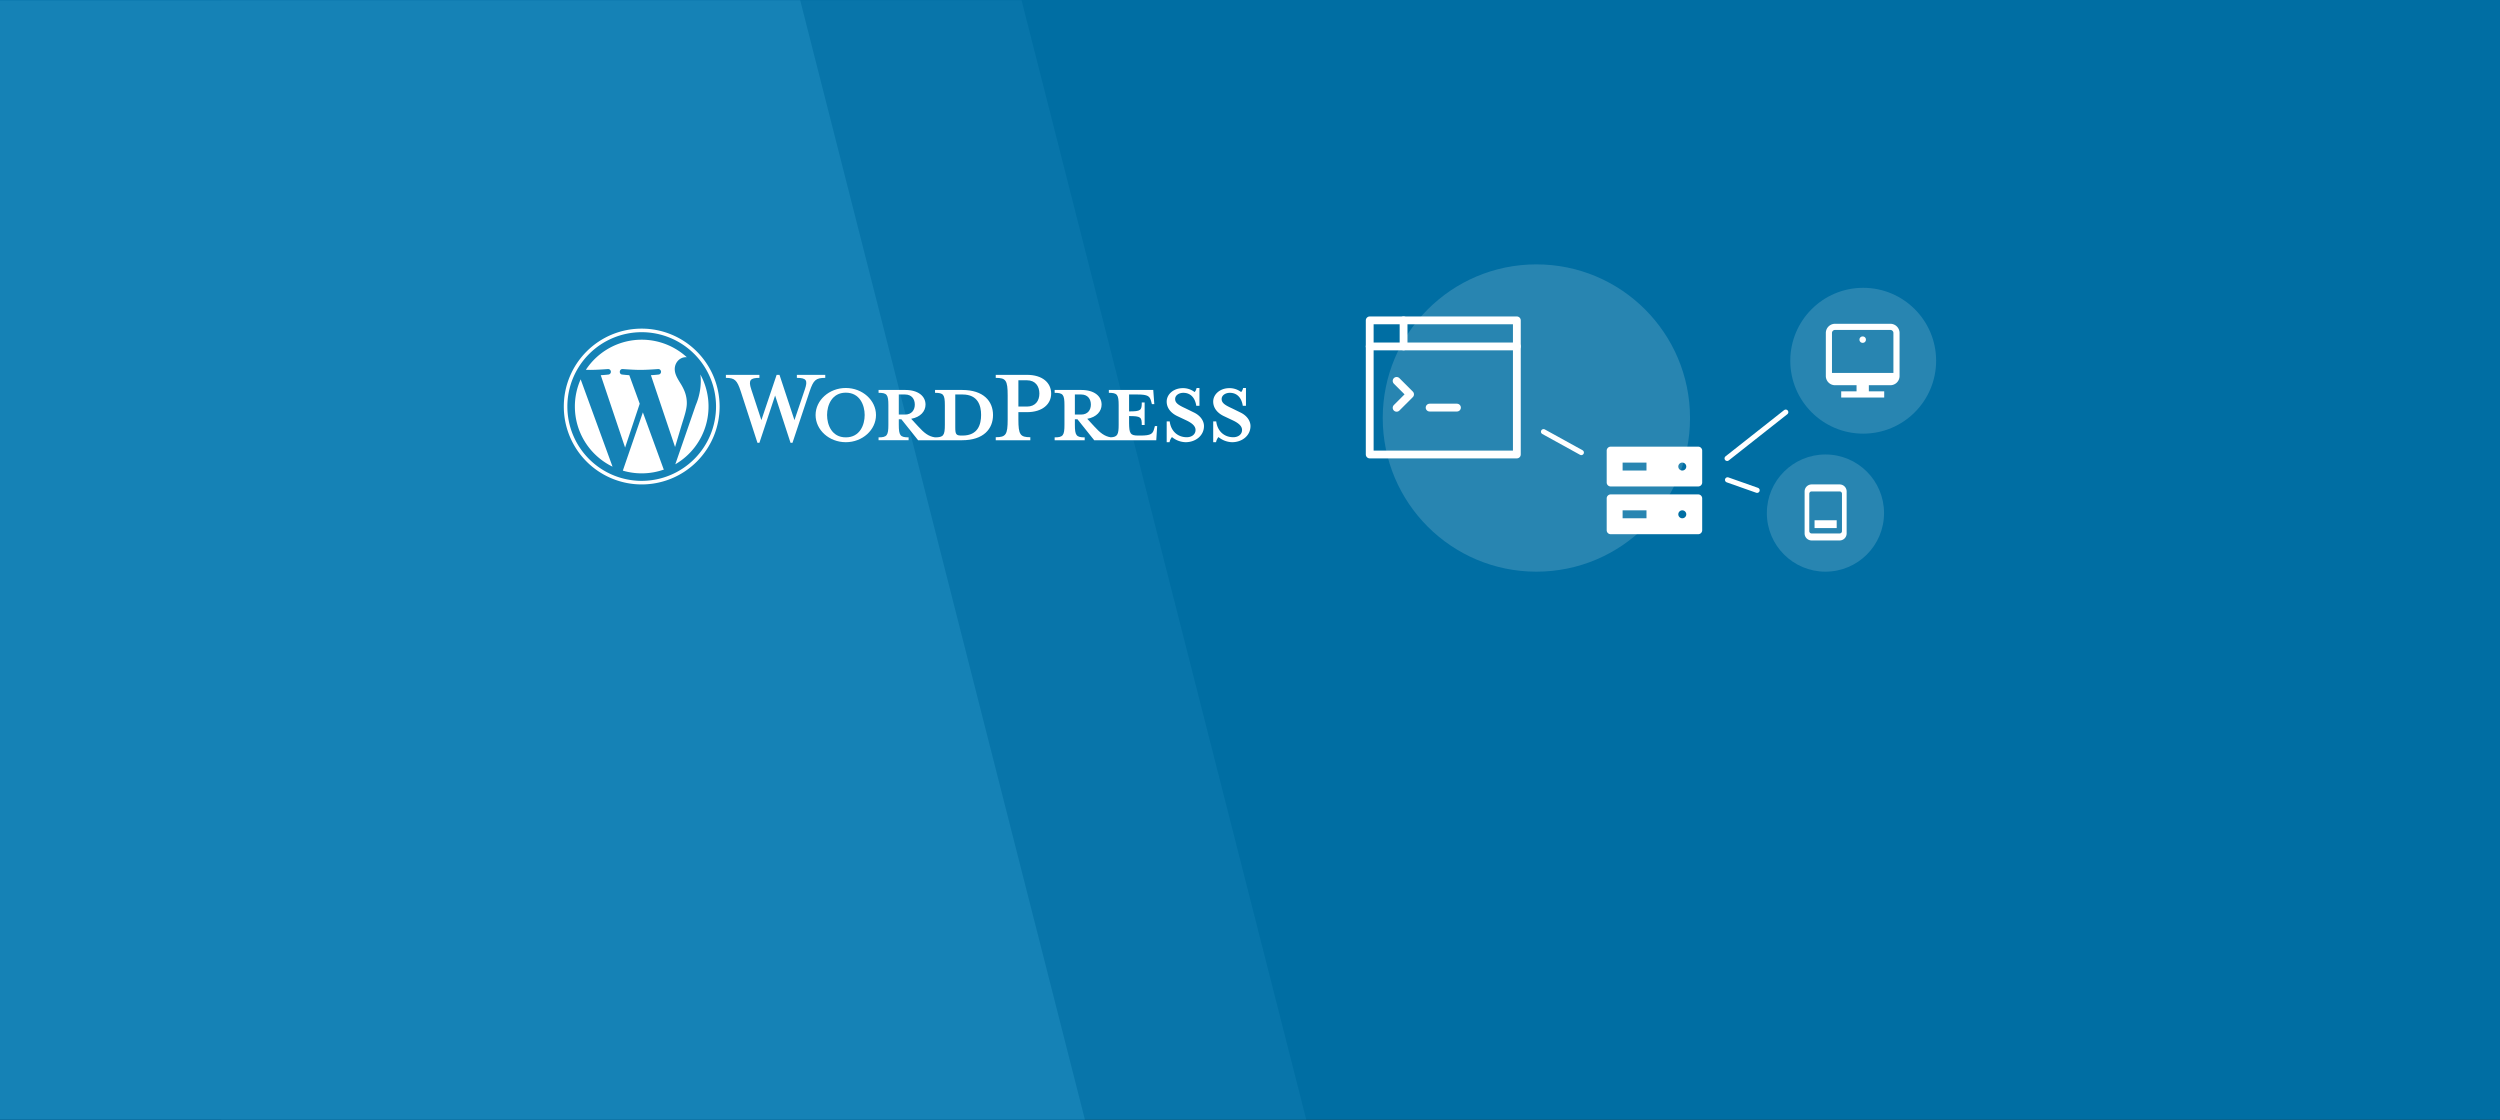 <svg xmlns="http://www.w3.org/2000/svg" width="1920" height="860"><g data-name="Gruppe 8"><path d="M0 0h1920v860H0z"/><path fill="#0073aa" opacity=".96" d="M0 0h1920v860H0z"/><path data-name="fikret-tozak-Zk--Ydz2IAs-unsplash" d="M0 .211h614.539L833.163 859.79H0Z" fill="#1683b7" opacity=".96"/><path data-name="fikret-tozak-Zk--Ydz2IAs-unsplash" d="M170 .211h614.539l218.624 859.579H170Z" fill="#1683b7" opacity=".37"/><g data-name="Gruppe 6"><g data-name="Gruppe 3" fill="#fff"><path data-name="Pfad 17" d="M738.869 299.483h-20.76v2.2c6.494 0 7.538 1.392 7.538 9.627v14.846c0 8.234-1.043 9.742-7.538 9.742-4.986-.7-8.35-3.364-12.989-8.466l-5.334-5.8c7.19-1.277 11.016-5.8 11.016-10.9 0-6.377-5.45-11.249-15.656-11.249h-20.412v2.2c6.494 0 7.538 1.392 7.538 9.627v14.846c0 8.234-1.044 9.742-7.538 9.742v2.2h23.08v-2.2c-6.494 0-7.538-1.508-7.538-9.742v-4.173h1.971l12.874 16.119h33.749c16.584 0 23.775-8.813 23.775-19.368s-7.191-19.251-23.776-19.251Zm-48.593 18.9v-15.42h4.754c5.218 0 7.539 3.595 7.539 7.77 0 4.06-2.32 7.654-7.539 7.654h-4.754Zm48.938 16.125h-.813c-4.174 0-4.754-1.043-4.754-6.378v-25.167h5.567c12.061 0 14.264 8.813 14.264 15.656.003 7.074-2.2 15.889-14.264 15.889Z"/><path data-name="Pfad 18" d="m610.139 322.678 8-23.661c2.32-6.842 1.276-8.813-6.146-8.813v-2.32h21.8v2.32c-7.306 0-9.045 1.739-11.945 10.206l-13.217 39.664h-1.51l-11.831-36.3-12.06 36.3h-1.509l-12.869-39.664c-2.783-8.466-4.639-10.206-11.366-10.206v-2.32h25.747v2.32c-6.843 0-8.7 1.623-6.263 8.813l7.77 23.661 11.714-34.794h2.2Z"/><path data-name="Pfad 19" d="M649.572 339.61c-12.76 0-23.2-9.394-23.2-20.877 0-11.365 10.439-20.76 23.195-20.76s23.195 9.4 23.195 20.76c.002 11.483-10.435 20.877-23.19 20.877Zm0-38.039c-10.669 0-14.381 9.625-14.381 17.163 0 7.656 3.712 17.165 14.381 17.165 10.787 0 14.5-9.509 14.5-17.165-.005-7.542-3.716-17.163-14.5-17.163Z"/><path data-name="Pfad 20" d="M791.289 335.783v2.319h-26.558v-2.319c7.771 0 9.163-1.971 9.163-13.57v-18.556c0-11.6-1.392-13.454-9.163-13.454v-2.32h24.006c11.945 0 18.558 6.147 18.558 14.383 0 8-6.613 14.265-18.558 14.265h-6.611v5.681c.001 11.6 1.392 13.571 9.163 13.571Zm-2.552-43.725h-6.611v20.181h6.611c6.5 0 9.51-4.523 9.51-9.973.001-5.567-3.014-10.208-9.51-10.208Z"/><path data-name="Pfad 21" d="m886.968 327.202-.58 2.087c-1.043 3.827-2.32 5.219-10.554 5.219h-1.624c-6.03 0-7.074-1.392-7.074-9.626v-5.334c9.047 0 9.743.811 9.743 6.842h2.2v-17.281h-2.2c0 6.031-.7 6.842-9.743 6.842v-12.988h6.377c8.236 0 9.51 1.392 10.554 5.219l.581 2.2h1.855l-.811-10.9h-34.1v2.2c6.494 0 7.539 1.392 7.539 9.627v14.847c0 7.533-.887 9.43-6.007 9.7-4.867-.743-8.208-3.4-12.779-8.425l-5.335-5.8c7.191-1.277 11.018-5.8 11.018-10.9 0-6.377-5.451-11.249-15.656-11.249h-20.41v2.2c6.494 0 7.538 1.392 7.538 9.627v14.847c0 8.234-1.043 9.742-7.538 9.742v2.2h23.08v-2.2c-6.494 0-7.539-1.508-7.539-9.742v-4.173h1.975l12.87 16.12h47.665l.7-10.9h-1.745Zm-61.466-8.816v-15.423h4.754c5.219 0 7.54 3.595 7.54 7.77 0 4.06-2.32 7.654-7.54 7.654h-4.754Z"/><path data-name="Pfad 22" d="M910.51 339.61a17.146 17.146 0 0 1-10.438-3.944 8.332 8.332 0 0 0-1.855 3.944h-2.2v-16h2.319c.929 7.654 6.262 12.177 13.105 12.177 3.711 0 6.727-2.087 6.727-5.566 0-3.015-2.667-5.335-7.422-7.539l-6.611-3.131c-4.64-2.205-8.119-6.033-8.119-11.135 0-5.567 5.219-10.321 12.41-10.321a14.524 14.524 0 0 1 9.047 3.015 6.555 6.555 0 0 0 1.508-3.133h2.2v13.683h-2.436c-.812-5.452-3.827-9.974-9.973-9.974-3.247 0-6.264 1.856-6.264 4.756 0 3.015 2.436 4.638 8 7.19l6.377 3.131c5.568 2.667 7.77 6.96 7.77 10.439.003 7.306-6.375 12.408-14.145 12.408Z"/><path data-name="Pfad 23" d="M946.231 339.61a17.141 17.141 0 0 1-10.438-3.944 8.334 8.334 0 0 0-1.854 3.944h-2.2v-16h2.319c.928 7.654 6.262 12.177 13.105 12.177 3.711 0 6.727-2.087 6.727-5.566 0-3.015-2.667-5.335-7.423-7.539l-6.611-3.131c-4.639-2.205-8.119-6.033-8.119-11.135 0-5.567 5.219-10.321 12.41-10.321a14.524 14.524 0 0 1 9.046 3.015 6.538 6.538 0 0 0 1.506-3.133h2.2v13.683h-2.435c-.812-5.452-3.827-9.974-9.973-9.974-3.247 0-6.264 1.856-6.264 4.756 0 3.015 2.436 4.638 8 7.19l6.377 3.131c5.568 2.667 7.77 6.96 7.77 10.439.004 7.306-6.374 12.408-14.143 12.408Z"/><g data-name="Gruppe 2"><path data-name="Pfad 24" d="M441.504 312.211a51.335 51.335 0 0 0 28.927 46.192l-24.483-67.08a51.13 51.13 0 0 0-4.444 20.888Z"/><path data-name="Pfad 25" d="M527.478 309.621c0-6.343-2.278-10.736-4.233-14.155-2.6-4.228-5.04-7.808-5.04-12.036 0-4.718 3.578-9.11 8.619-9.11.228 0 .443.028.665.041a51.315 51.315 0 0 0-77.543 9.661c1.2.036 2.339.062 3.3.062 5.369 0 13.679-.651 13.679-.651a2.121 2.121 0 0 1 .329 4.228s-2.78.327-5.874.489l18.693 55.593 11.232-33.687-8-21.91a93.516 93.516 0 0 1-5.382-.489c-2.766-.162-2.442-4.391.324-4.228 0 0 8.476.651 13.519.651 5.368 0 13.679-.651 13.679-.651a2.121 2.121 0 0 1 .329 4.228s-2.786.327-5.874.489l18.551 55.174 5.119-17.108c2.224-7.099 3.908-12.198 3.908-16.591Z"/><path data-name="Pfad 26" d="m493.73 316.701-15.4 44.748a51.35 51.35 0 0 0 31.543-.818 4.506 4.506 0 0 1-.365-.707Z"/><path data-name="Pfad 27" d="M537.867 287.586a39.38 39.38 0 0 1 .346 5.278 48.416 48.416 0 0 1-3.9 18.384l-15.681 45.328a51.334 51.334 0 0 0 19.235-68.99Z"/><path data-name="Pfad 28" d="M492.83 252.383a59.83 59.83 0 1 0 59.833 59.828 59.9 59.9 0 0 0-59.833-59.828Zm0 116.917a57.087 57.087 0 1 1 57.084-57.089A57.153 57.153 0 0 1 492.83 369.3Z"/></g></g><g data-name="Gruppe 5" transform="translate(1051.942 203.042)"><circle data-name="Ellipse 5" cx="45" cy="45" r="45" transform="translate(305 146)" fill="#fff" opacity=".16"/><g fill="#fff"><path data-name="Pfad 30" d="M360.9 169h-21.521a5.386 5.386 0 0 0-5.379 5.379v32.275a5.386 5.386 0 0 0 5.379 5.379H360.9a5.386 5.386 0 0 0 5.379-5.379v-32.275A5.386 5.386 0 0 0 360.9 169Zm1.793 35.861a1.794 1.794 0 0 1-1.793 1.793h-21.521a1.794 1.794 0 0 1-1.793-1.793v-28.689a1.794 1.794 0 0 1 1.793-1.793H360.9a1.794 1.794 0 0 1 1.793 1.793Z"/><path data-name="Rechteck 6" d="M341.637 196.517h17v6h-17z"/></g><circle data-name="Ellipse 2" cx="118" cy="118" r="118" transform="translate(10)" fill="#fff" opacity=".16"/><circle data-name="Ellipse 3" cx="56" cy="56" r="56" transform="translate(323 18)" fill="#fff" opacity=".16"/><g fill="none" stroke="#fff" stroke-linecap="round" stroke-linejoin="round" stroke-width="6"><path data-name="Rechteck 7" d="M0 43h113v103H0z"/><path data-name="Linie 1" d="M0 63h113"/><path data-name="Pfad 33" d="m20.661 89.488 10.331 10.331-10.331 10.33"/><path data-name="Linie 2" d="M46 110h21"/><path data-name="Linie 3" d="M26 43v20"/></g><g fill="#fff"><path data-name="Pfad 31" d="M252.282 140h-67.226a3.056 3.056 0 0 0-3.056 3.056V167.5a3.056 3.056 0 0 0 3.056 3.056h67.226a3.056 3.056 0 0 0 3.056-3.056v-24.444a3.056 3.056 0 0 0-3.056-3.056Zm-39.725 18.334h-18.334v-6.111h18.334Zm27.5 0a3.056 3.056 0 1 1 3.056-3.056 3.056 3.056 0 0 1-3.054 3.056Z"/><path data-name="Pfad 32" d="M252.282 176.669h-67.226a3.056 3.056 0 0 0-3.056 3.056v24.444a3.056 3.056 0 0 0 3.056 3.056h67.226a3.056 3.056 0 0 0 3.056-3.056v-24.444a3.056 3.056 0 0 0-3.056-3.056Zm-39.725 18.334h-18.334v-6.111h18.334Zm27.5 0a3.056 3.056 0 1 1 3.056-3.056 3.056 3.056 0 0 1-3.054 3.056Z"/></g><path data-name="Linie 4" fill="none" stroke="#fff" stroke-linecap="round" stroke-width="4" d="m133.5 128.5 29 16"/><path data-name="Linie 5" fill="none" stroke="#fff" stroke-linecap="round" stroke-width="4" d="m274.5 149 45-35.5"/><path data-name="Linie 6" fill="none" stroke="#fff" stroke-linecap="round" stroke-width="4" d="m274.837 165.5 22.663 8"/><g data-name="Gruppe 4" transform="translate(350.298 45.624)" fill="#fff"><circle data-name="Ellipse 4" cx="2.482" cy="2.482" r="2.482" transform="translate(25.83 9.699)"/><path data-name="Pfad 34" d="M49.546 0H7.078A7.078 7.078 0 0 0 0 7.078v33.03a7.078 7.078 0 0 0 7.078 7.078h16.515V51.9H11.8v4.719h33.03V51.9h-11.8v-4.714h16.516a7.078 7.078 0 0 0 7.078-7.078V7.078A7.078 7.078 0 0 0 49.546 0ZM51.9 37.749H4.719V7.078a2.359 2.359 0 0 1 2.359-2.359h42.468A2.359 2.359 0 0 1 51.9 7.078Z"/></g></g></g></g></svg>